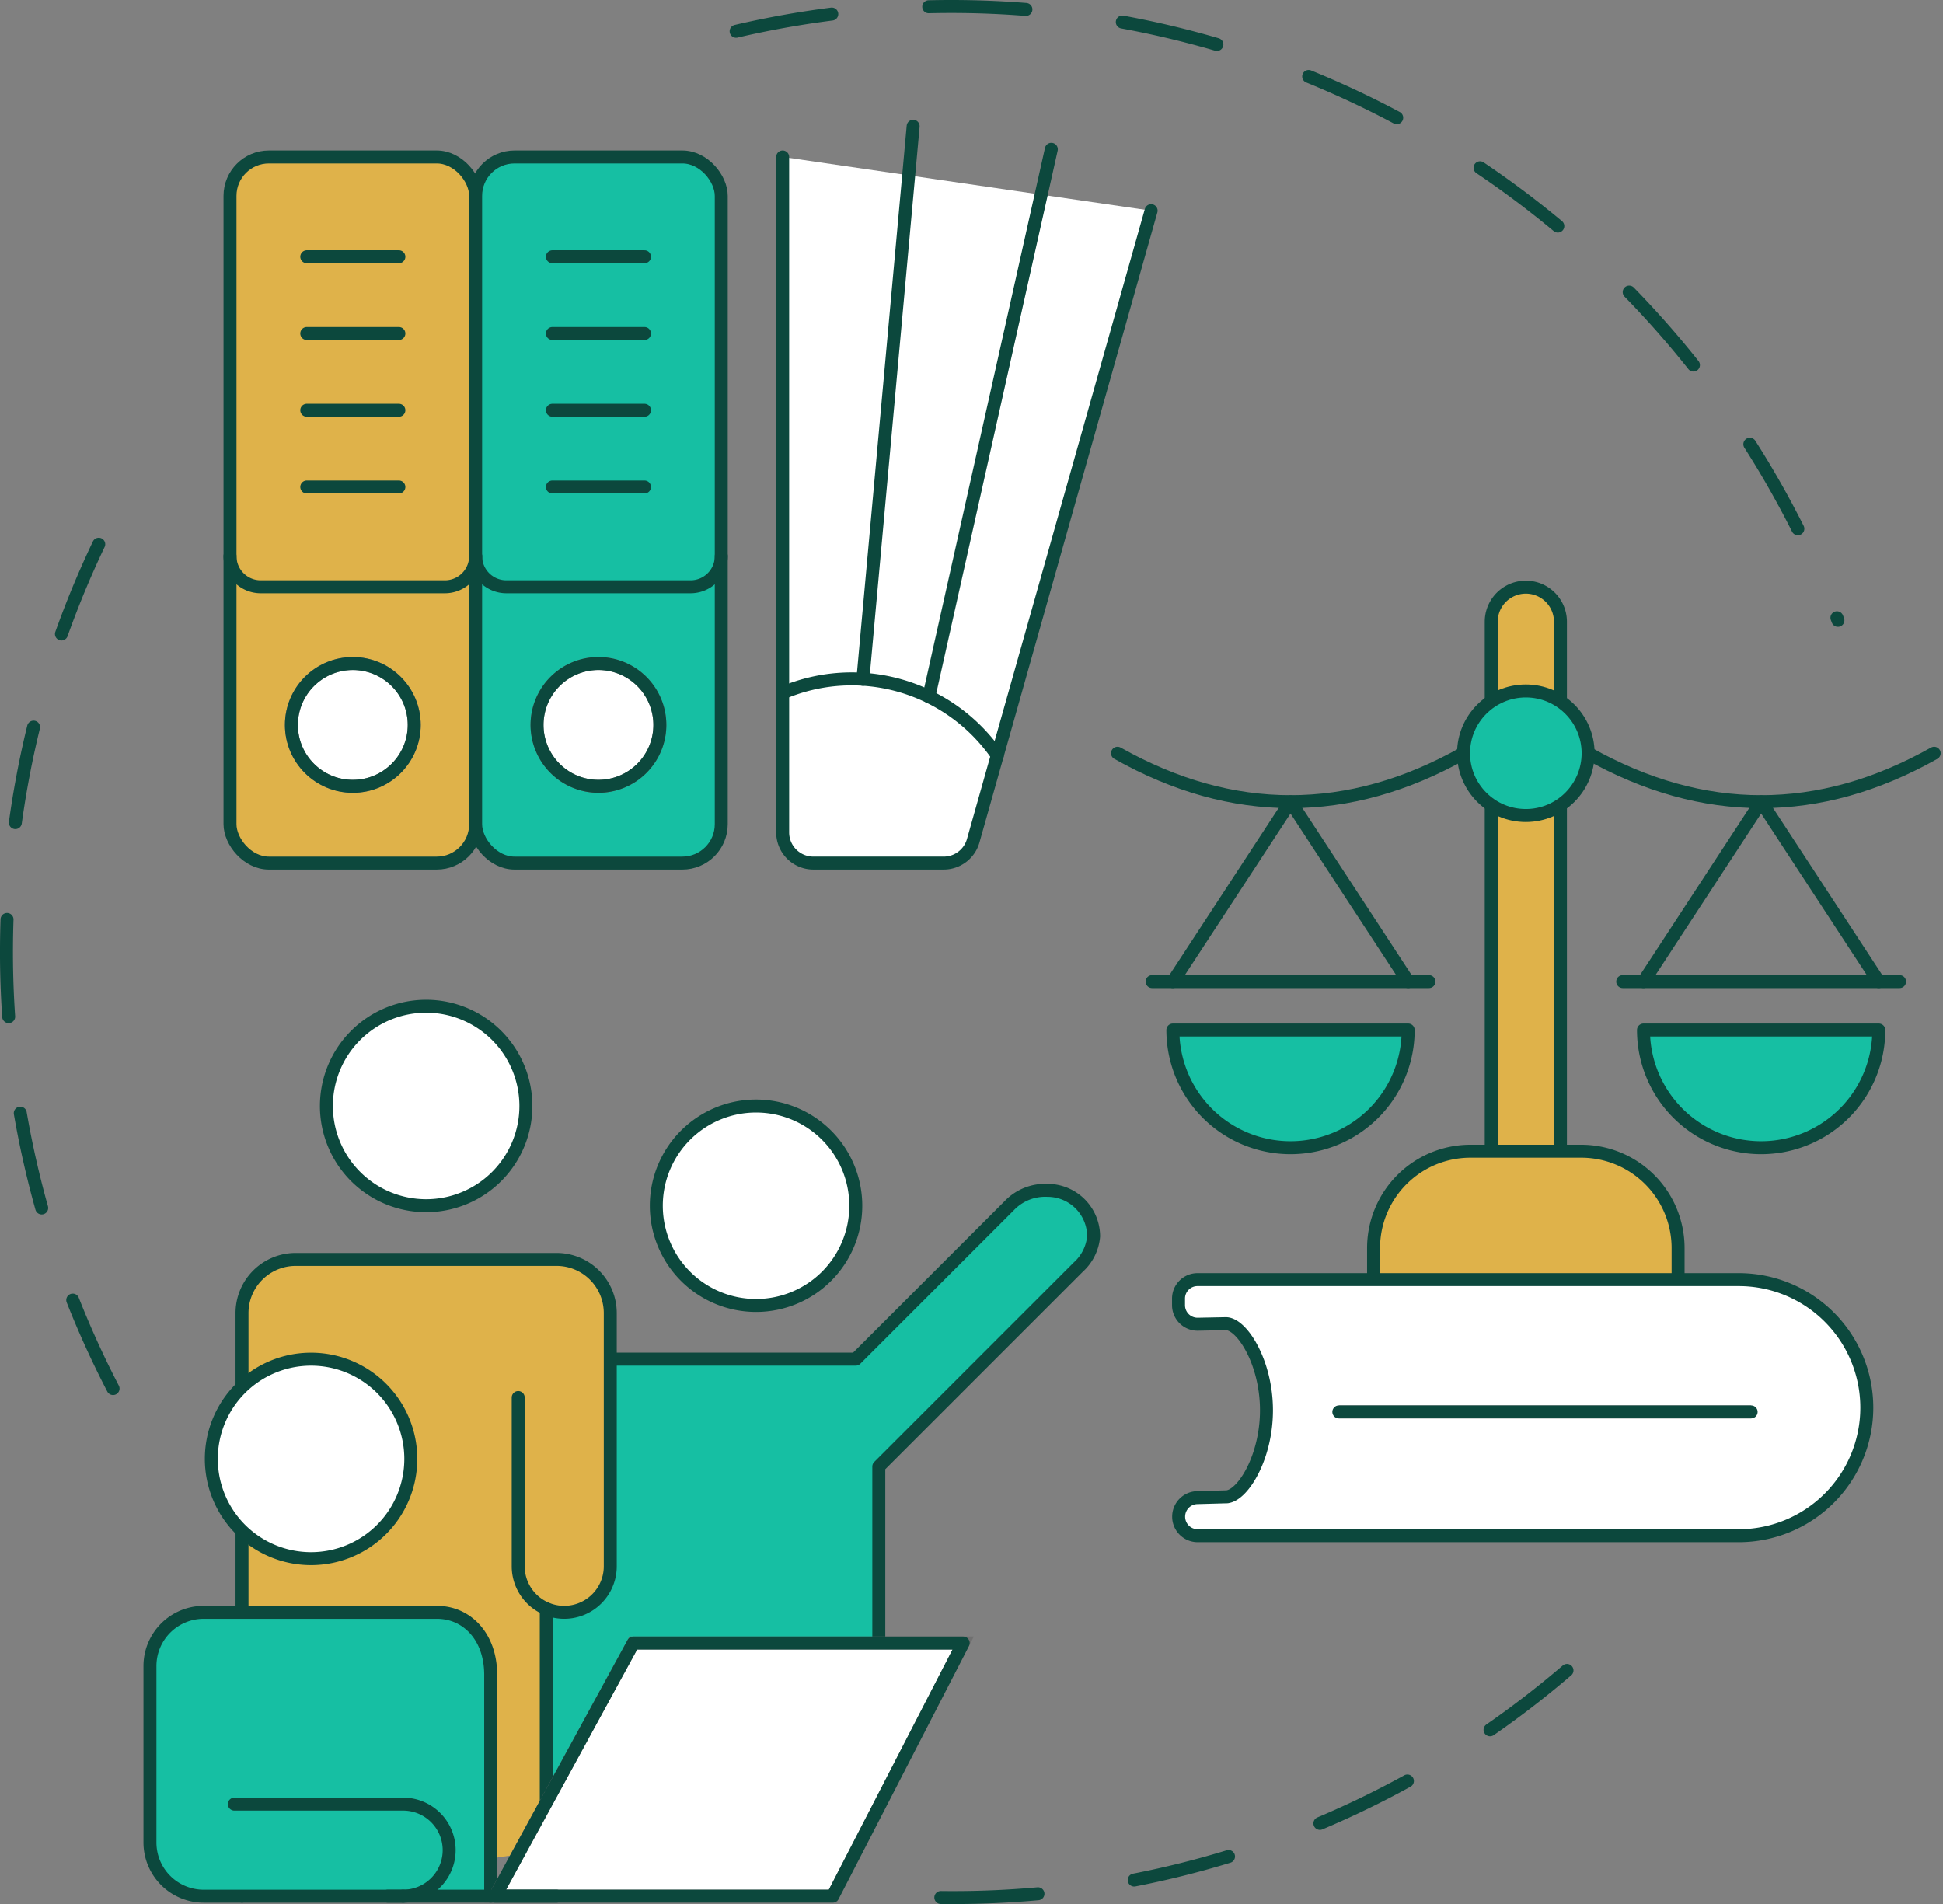 <svg xmlns="http://www.w3.org/2000/svg" width="299.674" height="293.691" viewBox="0 0 299.674 293.691">
  <rect x="0" y="0" width="299.674" height="293.691" fill="#808080" stroke="none"/>
  <g id=":_img-Law-Firms-Industry" data-name=": img-Law-Firms-Industry" transform="translate(-0.53 -0.53)">
    <path id="Path_7231" data-name="Path 7231" d="M20.088,323.859a146.1,146.1,0,0,1,.7-135.988" transform="translate(-2.121 -109.155)" fill="none" stroke="#0c483d" stroke-linecap="round" stroke-linejoin="round" stroke-width="2" stroke-dasharray="15 15"/>
    <path id="Path_7232" data-name="Path 7232" d="M441.612,616.2a145.272,145.272,0,0,1-94.835,35.039q-1.795,0-3.579-.043" transform="translate(-199.402 -358.02)" fill="none" stroke="#0c483d" stroke-linecap="round" stroke-linejoin="round" stroke-width="2" stroke-dasharray="15 15"/>
    <path id="Path_7233" data-name="Path 7233" d="M272.236,7.474A146.075,146.075,0,0,1,442.167,98.335" transform="translate(-158.172 -2.122)" fill="none" stroke="#0c483d" stroke-linecap="round" stroke-linejoin="round" stroke-width="2" stroke-dasharray="15 15"/>
    <path id="Path_7234" data-name="Path 7234" d="M119.079,59.045H90.666a4.735,4.735,0,0,0-4.735,4.735v99.445a4.735,4.735,0,0,0,4.735,4.735h28.413a4.735,4.735,0,0,0,4.735-4.735V63.78a4.735,4.735,0,0,0-4.735-4.735" transform="translate(-49.927 -34.306)" fill="#dfb24a"/>
    <rect id="Rectangle_1172" data-name="Rectangle 1172" width="37.884" height="108.916" rx="6" transform="translate(36.004 24.739)" fill="none" stroke="#0c483d" stroke-linecap="round" stroke-linejoin="round" stroke-width="2"/>
    <path id="Path_7235" data-name="Path 7235" d="M209.5,59.045H181.083a4.735,4.735,0,0,0-4.735,4.735v99.445a4.735,4.735,0,0,0,4.735,4.735H209.5a4.735,4.735,0,0,0,4.735-4.735V63.78a4.735,4.735,0,0,0-4.735-4.735" transform="translate(-102.46 -34.306)" fill="#16bfa3"/>
    <rect id="Rectangle_1173" data-name="Rectangle 1173" width="37.884" height="108.916" rx="6" transform="translate(73.888 24.739)" fill="none" stroke="#0c483d" stroke-linecap="round" stroke-linejoin="round" stroke-width="2"/>
    <path id="Path_7236" data-name="Path 7236" d="M127.477,255a9.471,9.471,0,1,0-9.471,9.471A9.471,9.471,0,0,0,127.477,255" transform="translate(-63.06 -142.656)" fill="#fff" stroke="#707070" stroke-width="2"/>
    <circle id="Ellipse_234" data-name="Ellipse 234" cx="9.471" cy="9.471" r="9.471" transform="translate(45.475 102.875)" fill="none" stroke="#0c483d" stroke-linecap="round" stroke-linejoin="round" stroke-width="2"/>
    <path id="Path_7237" data-name="Path 7237" d="M85.931,205.973a4.735,4.735,0,0,0,4.735,4.735h28.413a4.735,4.735,0,0,0,4.735-4.735" transform="translate(-49.927 -119.672)" fill="none" stroke="#0c483d" stroke-linecap="round" stroke-linejoin="round" stroke-width="2"/>
    <line id="Line_618" data-name="Line 618" x2="14.206" transform="translate(47.843 75.646)" fill="none" stroke="#0c483d" stroke-linecap="round" stroke-linejoin="round" stroke-width="2"/>
    <line id="Line_619" data-name="Line 619" x2="14.206" transform="translate(47.843 63.807)" fill="none" stroke="#0c483d" stroke-linecap="round" stroke-linejoin="round" stroke-width="2"/>
    <line id="Line_620" data-name="Line 620" x2="14.206" transform="translate(47.843 51.968)" fill="none" stroke="#0c483d" stroke-linecap="round" stroke-linejoin="round" stroke-width="2"/>
    <line id="Line_621" data-name="Line 621" x2="14.206" transform="translate(47.843 40.13)" fill="none" stroke="#0c483d" stroke-linecap="round" stroke-linejoin="round" stroke-width="2"/>
    <path id="Path_7238" data-name="Path 7238" d="M217.894,255a9.471,9.471,0,1,0-9.471,9.471A9.471,9.471,0,0,0,217.894,255" transform="translate(-115.593 -142.656)" fill="#fff" stroke="#707070" stroke-width="2"/>
    <path id="Path_7239" data-name="Path 7239" d="M217.894,255a9.471,9.471,0,1,0-9.471,9.471A9.471,9.471,0,0,0,217.894,255Z" transform="translate(-115.593 -142.656)" fill="none" stroke="#0c483d" stroke-linecap="round" stroke-linejoin="round" stroke-width="2"/>
    <path id="Path_7240" data-name="Path 7240" d="M176.348,205.973a4.735,4.735,0,0,0,4.735,4.735H209.5a4.735,4.735,0,0,0,4.735-4.735" transform="translate(-102.46 -119.672)" fill="none" stroke="#0c483d" stroke-linecap="round" stroke-linejoin="round" stroke-width="2"/>
    <line id="Line_622" data-name="Line 622" x2="14.206" transform="translate(85.727 75.646)" fill="none" stroke="#0c483d" stroke-linecap="round" stroke-linejoin="round" stroke-width="2"/>
    <line id="Line_623" data-name="Line 623" x2="14.206" transform="translate(85.727 63.807)" fill="none" stroke="#0c483d" stroke-linecap="round" stroke-linejoin="round" stroke-width="2"/>
    <line id="Line_624" data-name="Line 624" x2="14.206" transform="translate(85.727 51.968)" fill="none" stroke="#0c483d" stroke-linecap="round" stroke-linejoin="round" stroke-width="2"/>
    <line id="Line_625" data-name="Line 625" x2="14.206" transform="translate(85.727 40.13)" fill="none" stroke="#0c483d" stroke-linecap="round" stroke-linejoin="round" stroke-width="2"/>
    <path id="Path_7241" data-name="Path 7241" d="M289.369,59.045v104.18a4.735,4.735,0,0,0,4.735,4.735H314.2a4.736,4.736,0,0,0,4.557-3.449l27.439-97.18" transform="translate(-168.126 -34.306)" fill="#fff"/>
    <path id="Path_7242" data-name="Path 7242" d="M289.369,59.045v104.18a4.735,4.735,0,0,0,4.735,4.735H314.2a4.736,4.736,0,0,0,4.557-3.449l27.439-97.18" transform="translate(-168.126 -34.306)" fill="none" stroke="#0c483d" stroke-linecap="round" stroke-linejoin="round" stroke-width="2"/>
    <path id="Path_7243" data-name="Path 7243" d="M289.369,253.348A27.244,27.244,0,0,1,322.47,263" transform="translate(-168.126 -145.939)" fill="none" stroke="#0c483d" stroke-linecap="round" stroke-linejoin="round" stroke-width="2"/>
    <line id="Line_626" data-name="Line 626" x1="7.754" y2="85.298" transform="translate(133.614 20.004)" fill="none" stroke="#0c483d" stroke-linecap="round" stroke-linejoin="round" stroke-width="2"/>
    <line id="Line_627" data-name="Line 627" x1="18.883" y2="84.422" transform="translate(143.795 23.556)" fill="none" stroke="#0c483d" stroke-linecap="round" stroke-linejoin="round" stroke-width="2"/>
    <path id="Path_7244" data-name="Path 7244" d="M550.194,304.409V222.747a5.337,5.337,0,0,1,10.674,0v81.662" transform="translate(-319.668 -126.317)" fill="#dfb24a"/>
    <path id="Path_7245" data-name="Path 7245" d="M550.194,304.409V222.747a5.337,5.337,0,0,1,10.674,0v81.662" transform="translate(-319.668 -126.317)" fill="none" stroke="#0c483d" stroke-linecap="round" stroke-linejoin="round" stroke-width="2"/>
    <path id="Path_7246" data-name="Path 7246" d="M506.884,445.332V440a14.944,14.944,0,0,1,14.944-14.944h17.079A14.944,14.944,0,0,1,553.851,440v5.337" transform="translate(-294.505 -246.959)" fill="#dfb24a"/>
    <path id="Path_7247" data-name="Path 7247" d="M506.884,445.332V440a14.944,14.944,0,0,1,14.944-14.944h17.079A14.944,14.944,0,0,1,553.851,440v5.337" transform="translate(-294.505 -246.959)" fill="none" stroke="#0c483d" stroke-linecap="round" stroke-linejoin="round" stroke-width="2"/>
    <path id="Path_7248" data-name="Path 7248" d="M465.993,278.553c-8.9,5.011-17.791,7.472-26.686,7.472s-17.791-2.461-26.686-7.472" transform="translate(-239.737 -161.842)" fill="none" stroke="#0c483d" stroke-linecap="round" stroke-linejoin="round" stroke-width="2"/>
    <path id="Path_7249" data-name="Path 7249" d="M639.233,278.553c-8.9,5.011-17.791,7.472-26.686,7.472s-17.791-2.461-26.686-7.472" transform="translate(-340.391 -161.842)" fill="none" stroke="#0c483d" stroke-linecap="round" stroke-linejoin="round" stroke-width="2"/>
    <path id="Path_7250" data-name="Path 7250" d="M559.217,265.231a9.607,9.607,0,1,1-9.607-9.607,9.607,9.607,0,0,1,9.607,9.607" transform="translate(-313.747 -148.52)" fill="#16bfa3"/>
    <circle id="Ellipse_235" data-name="Ellipse 235" cx="9.607" cy="9.607" r="9.607" transform="translate(226.255 107.104)" fill="none" stroke="#0c483d" stroke-linecap="round" stroke-linejoin="round" stroke-width="2"/>
    <path id="Path_7251" data-name="Path 7251" d="M469.295,380.459a18.146,18.146,0,1,1-36.293,0Z" transform="translate(-251.579 -221.051)" fill="#16bfa3"/>
    <path id="Path_7252" data-name="Path 7252" d="M469.295,380.459a18.146,18.146,0,1,1-36.293,0Z" transform="translate(-251.579 -221.051)" fill="none" stroke="#0c483d" stroke-linecap="round" stroke-linejoin="round" stroke-width="2"/>
    <line id="Line_628" data-name="Line 628" x2="42.698" transform="translate(178.221 151.936)" fill="none" stroke="#0c483d" stroke-linecap="round" stroke-linejoin="round" stroke-width="2"/>
    <path id="Path_7253" data-name="Path 7253" d="M433,324.14l18.146-27.753,18.146,27.753" transform="translate(-251.579 -172.204)" fill="none" stroke="#0c483d" stroke-linecap="round" stroke-linejoin="round" stroke-width="2"/>
    <path id="Path_7254" data-name="Path 7254" d="M642.535,380.459a18.146,18.146,0,1,1-36.293,0Z" transform="translate(-352.233 -221.051)" fill="#16bfa3"/>
    <path id="Path_7255" data-name="Path 7255" d="M642.535,380.459a18.146,18.146,0,1,1-36.293,0Z" transform="translate(-352.233 -221.051)" fill="none" stroke="#0c483d" stroke-linecap="round" stroke-linejoin="round" stroke-width="2"/>
    <line id="Line_629" data-name="Line 629" x2="42.698" transform="translate(250.807 151.936)" fill="none" stroke="#0c483d" stroke-linecap="round" stroke-linejoin="round" stroke-width="2"/>
    <path id="Path_7256" data-name="Path 7256" d="M606.242,324.14l18.146-27.753,18.146,27.753" transform="translate(-352.233 -172.204)" fill="none" stroke="#0c483d" stroke-linecap="round" stroke-linejoin="round" stroke-width="2"/>
    <path id="Path_7257" data-name="Path 7257" d="M448.649,492.489c0,7.155-3.54,12.982-6.021,13.338a.136.136,0,0,1-.065.011l-4.629.129a2.936,2.936,0,0,0,.086,5.87h83.469a19.75,19.75,0,1,0,0-39.5H438.02a2.929,2.929,0,0,0-2.935,2.924v1.025a2.936,2.936,0,0,0,2.989,2.935l4.316-.086h.011c2.482.022,6.248,5.989,6.248,13.349" transform="translate(-252.789 -274.436)" fill="#fff"/>
    <path id="Path_7258" data-name="Path 7258" d="M448.649,492.489c0,7.155-3.54,12.982-6.021,13.338a.136.136,0,0,1-.065.011l-4.629.129a2.936,2.936,0,0,0,.086,5.87h83.469a19.75,19.75,0,1,0,0-39.5H438.02a2.929,2.929,0,0,0-2.935,2.924v1.025a2.936,2.936,0,0,0,2.989,2.935l4.316-.086h.011C444.884,479.162,448.649,485.129,448.649,492.489Z" transform="translate(-252.789 -274.436)" fill="none" stroke="#0c483d" stroke-linecap="round" stroke-linejoin="round" stroke-width="2"/>
    <line id="Line_630" data-name="Line 630" x2="63.592" transform="translate(207.02 218.307)" fill="#fff" stroke="#707070" stroke-width="2"/>
    <line id="Line_631" data-name="Line 631" x2="63.592" transform="translate(207.02 218.307)" fill="none" stroke="#0c483d" stroke-linecap="round" stroke-linejoin="round" stroke-width="2"/>
    <path id="Path_7259" data-name="Path 7259" d="M232.869,509.3V482.081l30.766-30.766A7.206,7.206,0,0,0,266,446.582a7.1,7.1,0,0,0-7.1-7.1,7.649,7.649,0,0,0-5.917,2.366l-23.666,23.666H191.453L166.6,509.3l10.65,31.949" transform="translate(-96.799 -255.344)" fill="#16bfa3"/>
    <path id="Path_7260" data-name="Path 7260" d="M232.869,509.3V482.081l30.766-30.766A7.206,7.206,0,0,0,266,446.582a7.1,7.1,0,0,0-7.1-7.1,7.649,7.649,0,0,0-5.917,2.366l-23.666,23.666H191.453L166.6,509.3l10.65,31.949" transform="translate(-96.799 -255.344)" fill="none" stroke="#0c483d" stroke-linecap="round" stroke-linejoin="round" stroke-width="2"/>
    <path id="Path_7261" data-name="Path 7261" d="M137.277,556.015V518.77h0a7.1,7.1,0,0,0,9.872-6.538V473.183a8.283,8.283,0,0,0-8.283-8.283H98.634a8.283,8.283,0,0,0-8.283,8.283v89.931" transform="translate(-52.495 -270.112)" fill="#dfb24a"/>
    <path id="Path_7262" data-name="Path 7262" d="M137.277,556.015V518.77h0a7.1,7.1,0,0,0,9.872-6.538V473.183a8.283,8.283,0,0,0-8.283-8.283H98.634a8.283,8.283,0,0,0-8.283,8.283v89.931" transform="translate(-52.495 -270.112)" fill="none" stroke="#0c483d" stroke-linecap="round" stroke-linejoin="round" stroke-width="2"/>
    <path id="Path_7263" data-name="Path 7263" d="M109.82,517a15.383,15.383,0,1,1-15.383-15.383A15.383,15.383,0,0,1,109.82,517" transform="translate(-45.931 -291.443)" fill="#fff"/>
    <path id="Path_7264" data-name="Path 7264" d="M109.82,517a15.383,15.383,0,1,1-15.383-15.383A15.383,15.383,0,0,1,109.82,517Z" transform="translate(-45.931 -291.443)" fill="none" stroke="#0c483d" stroke-linecap="round" stroke-linejoin="round" stroke-width="2"/>
    <path id="Path_7265" data-name="Path 7265" d="M95.51,638.6H64.744a8.283,8.283,0,0,1-8.283-8.283V603.1a8.283,8.283,0,0,1,8.283-8.283h35.988c4.575,0,8.283,3.708,8.283,9.651V638.6" transform="translate(-32.804 -345.593)" fill="#16bfa3"/>
    <path id="Path_7266" data-name="Path 7266" d="M95.51,638.6H64.744a8.283,8.283,0,0,1-8.283-8.283V603.1a8.283,8.283,0,0,1,8.283-8.283h35.988c4.575,0,8.283,3.708,8.283,9.651V638.6" transform="translate(-32.804 -345.593)" fill="none" stroke="#0c483d" stroke-linecap="round" stroke-linejoin="round" stroke-width="2"/>
    <path id="Path_7267" data-name="Path 7267" d="M87.527,665.418H113.56a7.1,7.1,0,1,1,0,14.2" transform="translate(-50.854 -386.615)" fill="none" stroke="#0c483d" stroke-linecap="round" stroke-linejoin="round" stroke-width="2"/>
    <path id="Path_7268" data-name="Path 7268" d="M183.549,645.159l21.3-39.049h50.883l-20.116,39.049Z" transform="translate(-106.644 -352.156)" fill="#fff" stroke="#707070" stroke-width="2"/>
    <path id="Path_7269" data-name="Path 7269" d="M183.549,645.159l21.3-39.049h50.883l-20.116,39.049Z" transform="translate(-106.644 -352.156)" fill="none" stroke="#0c483d" stroke-linecap="round" stroke-linejoin="round" stroke-width="2"/>
    <path id="Path_7270" data-name="Path 7270" d="M152.183,387.085A15.383,15.383,0,1,1,136.8,371.7a15.383,15.383,0,0,1,15.383,15.383" transform="translate(-70.545 -215.963)" fill="#fff"/>
    <path id="Path_7271" data-name="Path 7271" d="M152.183,387.085A15.383,15.383,0,1,1,136.8,371.7,15.383,15.383,0,0,1,152.183,387.085Z" transform="translate(-70.545 -215.963)" fill="none" stroke="#0c483d" stroke-linecap="round" stroke-linejoin="round" stroke-width="2"/>
    <path id="Path_7272" data-name="Path 7272" d="M192.022,515.735v26.033a7.1,7.1,0,0,0,4.327,6.538" transform="translate(-111.567 -299.647)" fill="none" stroke="#0c483d" stroke-linecap="round" stroke-linejoin="round" stroke-width="2"/>
    <path id="Path_7273" data-name="Path 7273" d="M273.623,423.8a15.383,15.383,0,1,1-15.383-15.383A15.383,15.383,0,0,1,273.623,423.8" transform="translate(-141.102 -237.293)" fill="#fff"/>
    <path id="Path_7274" data-name="Path 7274" d="M273.623,423.8a15.383,15.383,0,1,1-15.383-15.383A15.383,15.383,0,0,1,273.623,423.8Z" transform="translate(-141.102 -237.293)" fill="none" stroke="#0c483d" stroke-linecap="round" stroke-linejoin="round" stroke-width="2"/>
    <line id="Line_632" data-name="Line 632" x2="26.033" transform="translate(60.339 293.003)" fill="none" stroke="#0c483d" stroke-linecap="round" stroke-linejoin="round" stroke-width="2"/>
  </g>
</svg>
